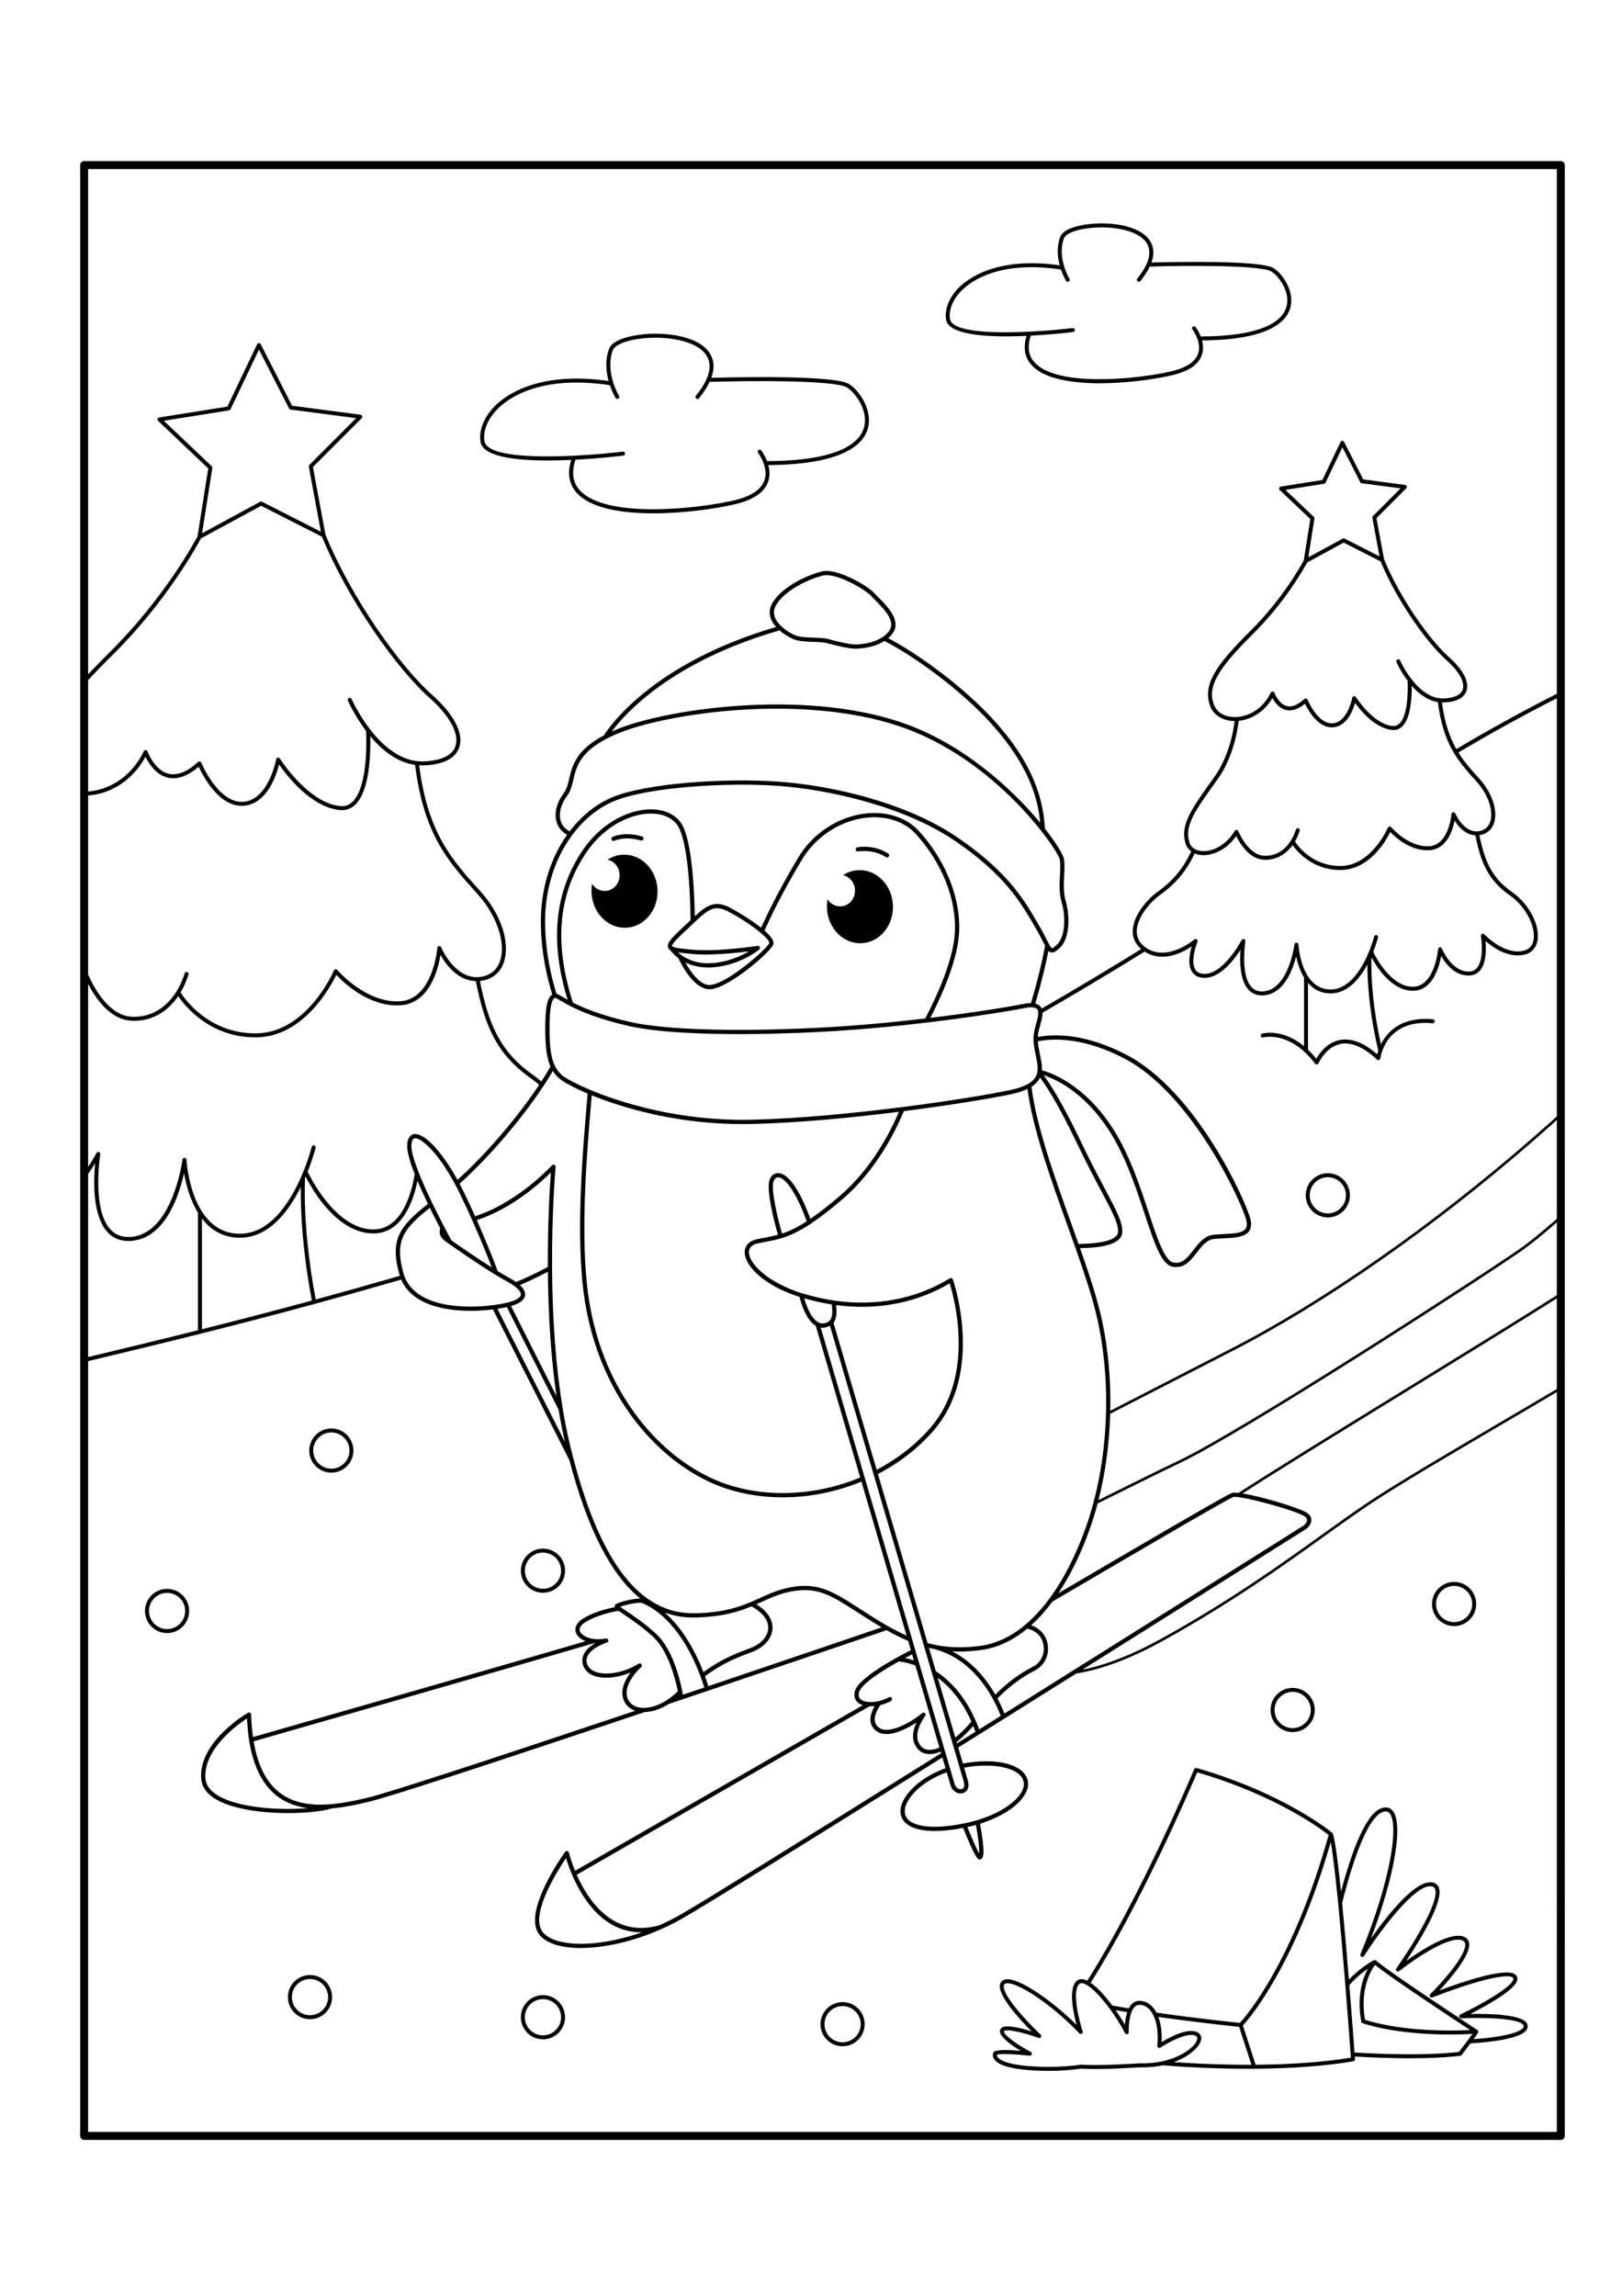 <?xml version="1.0" encoding="utf-8"?>
<!-- Generator: Adobe Illustrator 27.5.0, SVG Export Plug-In . SVG Version: 6.00 Build 0)  -->
<svg xmlns="http://www.w3.org/2000/svg" xmlns:xlink="http://www.w3.org/1999/xlink" viewBox="0 0 612 792" width="595" height="842" preserveAspectRatio="xMidYMid meet" data-scaled="true">
<g>
	<rect style="fill:#FFFFFF;" width="612" height="792"/>
	<g>
		<path d="M588.91,23.75H31.75c-0.83,0-1.5,0.67-1.5,1.5v743.44c0,0.83,0.67,1.5,1.5,1.5h557.16c0.83,0,1.5-0.67,1.5-1.5V25.25
			C590.41,24.42,589.74,23.75,588.91,23.75z M368.232,651.383c1.216,6.799,1.326,9.634,1.231,10.798
			c-0.799-1.4-2.325-4.712-4.473-10.015c0.477-0.103,0.952-0.2,1.434-0.314C367.041,651.704,367.642,651.546,368.232,651.383z
			 M368.638,649.608c-0.825,0.242-1.696,0.475-2.585,0.688c-0.777,0.185-1.55,0.354-2.323,0.509
			c-12.389,2.563-21.117,1.19-22.237-3.492c-1.08-4.514,5.1-11.988,15.717-15.798c0.961,3.266,1.511,5.127,1.542,5.216
			c0.392,1.139,1.69,2.771,3.623,2.771c0.187,0,0.379-0.015,0.577-0.048c0.845-0.138,1.516-0.551,1.941-1.196
			c0.754-1.141,0.537-2.646,0.341-3.442c-0.037-0.15-0.557-1.941-1.463-5.043c11.257-2.101,21.222,0.134,22.422,5.135
			C387.387,639.895,379.676,646.352,368.638,649.608z M215.81,670.04c0.02,0.07,0.04,0.14,0.08,0.2
			c3.69,8.64,11.64,21.62,25.91,21.62h0.41c-18.53,6.55-34.77,5.29-38-0.95c-3.57-6.9,6.17-22.32,9.35-27.04
			C213.98,665.28,214.71,667.48,215.81,670.04z M217.602,670.173l110.49-63.568c0.155,0.006,0.301,0.026,0.46,0.026
			c0.477,0,0.969-0.034,1.468-0.086c-2.09,3.667-2.124,6.687-0.071,8.795c1.216,1.252,2.796,1.748,4.531,1.748
			c3.741,0,8.201-2.307,11.3-4.333c-1.276,2.765-2.216,6.654,0.345,9.792c1.144,1.404,2.727,2.111,4.638,2.111
			c1.253,0,2.654-0.323,4.157-0.933c0.06,0.203,0.12,0.408,0.178,0.607c-56.608,35.419-89.577,55.828-97.987,60.678
			c-2.7,1.55-5.5,2.97-8.31,4.22C231.302,694.199,221.822,679.744,217.602,670.173z M267.262,599.025
			c-0.413-1.3-0.837-2.556-1.276-3.758c6.097-4.305,9.686-6.143,17.631-9.079c4.597-1.698,7.603-5.059,7.845-8.768
			c0.134-2.056-0.535-5.863-6.084-9.281c0.723-0.32,1.435-0.64,2.135-0.958c3.507-1.593,6.82-3.099,11.061-3.885
			c9.88-1.828,14.897,1.397,24.891,7.827c1.443,0.928,2.986,1.921,4.658,2.972c1.628,1.024,3.123,1.934,4.534,2.761
			C325.837,579.179,298.816,588.376,267.262,599.025z M105.64,641.27c3.16,2.11,6.7,3.28,10.48,3.77
			c-10.74,0.89-26.85-0.03-34.56-5.17c-2.49-1.66-3.85-3.66-4.04-5.92c-0.91-10.95,11.74-20.18,15.69-22.77
			c0.13,2.93,0.39,5.69,0.78,8.21C95.61,629.82,99.53,637.18,105.64,641.27z M106.53,639.94
			c-5.599-3.739-9.239-10.508-10.829-20.105c8.998-2.575,103.258-29.551,128.314-37.001c0.141,0.017,0.284,0.028,0.426,0.04
			c-2.98,1.786-5.554,4.551-4.478,8.119c0.568,1.883,1.989,3.301,4.109,4.102c1.334,0.504,2.919,0.746,4.637,0.746
			c2.879,0,6.126-0.692,9.193-1.947c-2.018,2.675-4.055,6.603-2.565,10.394c0.771,1.963,2.302,3.334,4.352,4.022
			c-0.01,0.003-0.02,0.007-0.029,0.01c-59.18,19.86-93.08,30.88-100.75,32.74C127.21,643.9,115.19,645.73,106.53,639.94z
			 M243.058,607.219c-3.064,0.067-5.336-1.236-6.231-3.516c-2.097-5.336,4.784-11.593,5.078-11.856
			c0.012-0.011,0.016-0.025,0.027-0.037c0.02-0.019,0.047-0.033,0.064-0.052c0.035-0.04,0.05-0.089,0.075-0.134
			c0.009-0.018,0.021-0.033,0.029-0.051c0.149-0.317,0.089-0.704-0.19-0.943c-0.288-0.246-0.7-0.253-0.992-0.039
			c-5.329,3.295-12.169,4.563-16.278,3.008c-1.661-0.627-2.718-1.658-3.143-3.067c-1.515-5.019,7.093-7.833,7.46-7.95
			c0,0,0.001,0,0.001,0c0.002-0.001,0.004-0.001,0.005-0.001c0.332-0.097,0.574-0.404,0.574-0.768c0-0.31-0.185-0.563-0.445-0.695
			c-0.01-0.006-0.021-0.01-0.031-0.015c-0.074-0.034-0.149-0.059-0.233-0.068c-0.063-0.009-0.127-0.001-0.193,0.005
			c-0.038,0.005-0.072-0.007-0.111,0.003c-1.52,0.312-3.027,0.373-4.479,0.188c-0.01-0.002-0.02-0.003-0.03-0.004
			c-2.794-0.378-4.961-1.69-5.272-3.196c-0.223-1.078,0.593-2.236,2.298-3.259c4.14-2.483,9.382-3.66,12.34-4.163
			c0.503,0.364,1.145,0.795,1.987,1.358c2.729,1.822,6.851,4.578,11.101,8.491c5.628,5.181,8.328,15.692,9.306,20.488
			c-1.302,1.295-2.688,2.428-4.133,3.355c-0.022,0.011-0.043,0.023-0.064,0.037C248.73,606.157,245.708,607.181,243.058,607.219z
			 M257.658,602.263c-0.626-3.652-3.281-16.698-10.107-22.983c-4.342-3.997-8.526-6.794-11.296-8.645
			c-0.853-0.569-1.726-1.152-2.267-1.563c1.952-0.71,6.928-1.812,8.038-1.449c1.565,0.505,15.408,5.679,23.719,31.913
			c-2.543,0.86-5.107,1.723-7.705,2.597L257.658,602.263z M283.549,568.927c4.274,2.336,6.518,5.305,6.317,8.389
			c-0.201,3.07-2.808,5.895-6.803,7.372c-7.956,2.939-11.631,4.801-17.66,9.034c-4.485-11.609-10.053-18.476-14.595-22.459
			c3.362,1.24,6.893,1.869,10.605,1.869c0.163,0,0.33-0.001,0.493-0.004C272.289,572.977,278.682,570.944,283.549,568.927z
			 M334.977,576.349c-1.831-1.038-3.794-2.218-6.003-3.607c-1.667-1.048-3.206-2.038-4.644-2.963
			c-10.022-6.448-15.54-10.001-26.048-8.054c-4.432,0.821-7.832,2.365-11.43,4.001c-1.153,0.523-2.328,1.058-3.563,1.578
			c-5.008,2.105-11.068,4.074-21.407,4.225c-20.25,0.295-35.131-18.749-45.502-58.223c-0.379-1.444-0.752-2.928-1.121-4.436
			c-1.107-4.524-2.097-9.409-2.944-14.515c-2.536-15.353-3.885-33.174-4.012-52.978c-0.13-21.698,1.308-38.047,1.323-38.209
			c0.031-0.343-0.162-0.667-0.478-0.805s-0.685-0.057-0.915,0.199c-0.127,0.141-12.687,13.974-28.983,19.208
			c-1.401-3.117-2.828-6.187-4.25-9.122c-0.499-1.034-1.032-2.076-1.602-3.153c12.864-11.52,27.093-28.73,35.2-42.53
			c0.001,0.001,0.001,0.002,0.002,0.004c0.63,1,1.38,1.88,2.27,2.69c1.289,1.18,5.067,3.378,10.843,5.837l-0.262,3.109
			c-1.545,18.274-3.88,45.891-1.662,68.274c4.241,42.821,30.388,69.869,54.419,77.68c6.683,2.172,13.848,3.247,21.148,3.247
			c9.937,0,20.119-2.01,29.674-5.944c5.509,18.785,11.583,39.492,17.041,58.094C339.865,578.977,337.532,577.795,334.977,576.349z
			 M75.81,166.085l0.01-0.005l22.7-12.32l22.98,11.68c10.082,24.447,28.451,50.01,40.442,60.655
			c7.837,6.95,11.53,13.843,9.88,18.438c-1.245,3.464-5.409,5.42-12.042,5.657c-16.353,0.573-27.024-23.301-27.13-23.543
			c-0.166-0.379-0.608-0.552-0.988-0.386c-0.379,0.167-0.552,0.608-0.386,0.988c0.207,0.473,2.611,5.861,6.851,11.459
			c0.133,2.563,0.87,20.939-5.102,26.707c-1.322,1.277-2.851,1.812-4.663,1.638c-12.113-1.17-22.672-17.774-22.777-17.942
			c-0.165-0.262-0.476-0.395-0.778-0.337c-0.304,0.059-0.541,0.299-0.596,0.604c-0.027,0.153-2.857,15.29-12.332,16.045
			c-9.507,0.751-15.873-14.6-15.936-14.756c-0.093-0.227-0.291-0.394-0.53-0.448c-0.238-0.055-0.49,0.013-0.67,0.178
			c-4.129,3.772-7.899,5.263-11.206,4.431c-5.328-1.343-7.835-8.344-7.86-8.414c-0.1-0.286-0.363-0.484-0.665-0.501
			c-0.313-0.021-0.586,0.149-0.718,0.422c-5.112,10.56-14.181,14.767-21.045,15.202v-41.977c2.646-2.882,5.747-6.082,9.448-9.746
			C63.034,189.666,74.637,168.296,75.81,166.085z M79.89,138.86L61.8,121.69l24.63-3.92c0.24-0.04,0.45-0.19,0.56-0.42l10.73-22.51
			l11.34,22.22c0.11,0.22,0.32,0.37,0.57,0.4l24.72,3.25l-17.62,17.65c-0.17,0.17-0.25,0.42-0.2,0.66l4.54,24.53l-22.23-11.31
			c-0.22-0.11-0.48-0.11-0.69,0.01l-21.92,11.9l3.88-24.63C80.15,139.27,80.07,139.03,79.89,138.86z M196.159,447.735
			c4.057-1.731,7.796-3.581,10.558-5.026c0.158,17.257,1.251,33.004,3.253,46.913l-17.144-33.999
			c3.142-0.912,4.884-2.144,5.251-3.75C198.377,450.558,197.723,449.17,196.159,447.735z M206.702,440.908
			c-2.953,1.564-7.268,3.729-11.96,5.69c-0.833-0.593-1.788-1.182-2.861-1.753c-1.164-0.624-2.54-1.421-4.08-2.362
			c-1.652-4.407-4.32-11.199-7.894-19.251c13.246-4.311,24.046-14.101,27.949-17.979
			C207.475,410.404,206.618,424.006,206.702,440.908z M178.088,423.079c3.239,7.251,5.755,13.52,7.475,18.016
			c-5.85-3.688-12.38-8.219-15.25-10.233c-0.759-1.409-1.632-3.049-2.577-4.859c-1.653-3.171-3.182-6.204-4.544-9.015
			c-6.669-13.771-8.013-19.448-7.965-21.787c0.02-0.947,0.197-2.57,1.167-2.803c2.158-0.511,8.505,4.625,15.304,17.3
			c0.678,1.262,1.287,2.454,1.863,3.646C175.076,416.475,176.6,419.75,178.088,423.079z M172.613,408.048
			c-6.088-11.06-12.85-18.098-16.593-17.204c-1.056,0.254-2.328,1.21-2.393,4.326c-0.044,2.177,0.915,5.756,2.846,10.668
			c-1.064,6.663-4.698,21.369-16.144,20.904c-13.675-0.548-23.047-19.269-24.253-21.805c2.011-5.034,2.97-8.802,3.011-8.963
			c0.102-0.401-0.142-0.809-0.544-0.91c-0.401-0.103-0.81,0.143-0.91,0.544c-0.01,0.039-1.014,3.986-3.069,9.073
			c-0.287,0.714-0.595,1.438-0.921,2.189c-4.299,9.809-11.803,21.501-23.133,21.501c-6.005,0-10.858-2.87-14.425-8.529
			c-5.12-8.14-5.73-19.297-5.736-19.408c-0.02-0.389-0.333-0.697-0.721-0.712c-0.358-0.034-0.724,0.27-0.772,0.656
			c-0.036,0.286-3.769,28.634-20.013,29.213c-3.05,0.11-5.446-0.872-7.324-2.999c-6.893-7.809-3.722-28.037-3.689-28.241
			c0.059-0.363-0.155-0.716-0.505-0.831s-0.731,0.039-0.901,0.366c-0.015,0.03-1.19,2.276-3.174,5.278v-69.068
			c2.246,4.435,7.807,13.42,16.186,13.904c0.407,0.024,0.811,0.036,1.212,0.036c6.651,0,12.473-3.27,16.595-9.311
			c2.423,3.589,11.808,15.562,29.172,15.562c17.919,0,28.195-18.869,30.483-23.587c2.737,2.931,12.279,12.114,24,11.494
			c11.126-0.587,14.397-13.459,15.293-19.021c1.952,3.479,6.404,9.722,13.354,9.886c3.318,16.692,7.702,27.548,20.866,36.748
			c1.012,0.704,2.026,1.512,3.026,2.376C195.263,384.471,183.472,398.268,172.613,408.048z M180.144,331.575
			c-0.096,0.002-0.19,0.004-0.286,0.004c-8.621-0.001-13.363-11.132-13.41-11.246c-0.133-0.32-0.471-0.506-0.812-0.452
			c-0.343,0.056-0.603,0.338-0.628,0.685c-0.015,0.195-1.598,19.465-14.188,20.128c-12.876,0.668-23.442-11.702-23.548-11.827
			c-0.169-0.2-0.428-0.303-0.687-0.259c-0.258,0.039-0.478,0.21-0.579,0.451c-0.1,0.237-10.199,23.727-29.59,23.727
			c-17.799,0-26.837-13.138-28.291-15.452c1.21-2.022,2.221-4.28,2.992-6.74c0.124-0.395-0.096-0.816-0.492-0.94
			c-0.397-0.125-0.816,0.096-0.94,0.492c-0.784,2.503-1.817,4.794-3.071,6.808c-4.083,6.563-10.163,9.948-17.09,9.547
			c-9.958-0.575-15.938-15.232-15.997-15.38c-0.057-0.141-0.155-0.257-0.276-0.339v-67.741c6.972-0.408,16.129-4.478,21.655-14.615
			c1.126,2.355,3.765,6.717,8.26,7.854c3.604,0.91,7.576-0.462,11.812-4.086c1.632,3.548,7.824,15.459,17.023,14.724
			c8.647-0.689,12.21-11.276,13.299-15.539c2.959,4.243,12.153,16.127,22.919,17.167c0.268,0.026,0.532,0.039,0.792,0.039
			c1.919,0,3.618-0.701,5.056-2.091c5.581-5.39,5.795-19.944,5.639-25.807c4.246,5.077,9.977,9.855,16.922,10.822
			c3.242,26.243,12.532,36.525,23.279,48.406l0.262,0.289c7.162,7.916,10.708,18.17,8.624,24.936
			c-0.998,3.241-3.217,5.363-6.41,6.137C181.532,331.478,180.807,331.575,180.144,331.575z M33.25,405.819
			c1.049-1.485,1.943-2.867,2.647-4.013c-0.612,6.42-1.053,19.489,4.497,25.776c2.061,2.335,4.753,3.517,8.01,3.517
			c0.163,0,0.328-0.003,0.494-0.009c13.264-0.474,18.652-17.051,20.552-25.59c0.693,4.076,2.171,9.948,5.248,14.933v44.34
			c-14.893,3.729-28.618,7.027-41.447,10.105V405.819z M76.197,422.616c3.704,4.813,8.508,7.254,14.313,7.254
			c10.876,0,18.336-9.775,22.994-19.159c-0.173,16.112,2.093,31.924,4.161,42.866c-14.821,4.026-28.582,7.586-41.468,10.821V422.616
			z M119.117,453.182c-2.195-11.64-4.605-28.77-4.041-45.852c0.081-0.188,0.152-0.364,0.231-0.548
			c2.562,5.062,11.635,20.925,24.963,21.458c0.199,0.008,0.396,0.012,0.59,0.012c10.921,0,15.118-12.289,16.665-19.829
			c1.089,2.585,2.408,5.485,3.95,8.687c-10.576,8.365-14.496,13.282-10.796,26.565c0.055,0.197,0.135,0.373,0.197,0.565
			C140.515,447.248,130.105,450.18,119.117,453.182z M152.221,443.244c-3.426-12.3-0.008-16.742,9.97-24.662
			c1.203,2.459,2.52,5.069,3.934,7.789c-0.476,1.124-0.503,3.126,1.991,4.898l1.123,0.793c3.121,2.193,11.074,7.717,17.491,11.643
			c1.664,1.021,3.143,1.88,4.397,2.551c1.165,0.621,2.186,1.258,3.034,1.893c1.721,1.292,2.557,2.487,2.356,3.368
			c-0.167,0.73-1.235,2.11-6.517,3.149c-1.101,0.218-2.31,0.418-3.594,0.591c-0.006,0-0.012,0.002-0.018,0.002
			C174.441,456.864,155.774,456.024,152.221,443.244z M190.31,456.236c0.329-0.065,0.621-0.138,0.929-0.207l19.52,38.711
			c0.706,4.242,1.515,8.32,2.403,12.181l-25.484-50.231C188.602,456.551,189.486,456.399,190.31,456.236z M323.14,206.06h-0.06
			c-1.63,0.11-5.44-0.61-10.44-1.99c-1.5-0.42-3.51-0.49-5.64-0.57c-2.65-0.09-5.38-0.19-7.13-0.95c-1.28-0.56-3.36-1.73-5.05-3.32
			c-1.15-1.08-2.12-2.34-2.55-3.73c-0.48-1.53-0.25-3,0.68-4.49c3.59-5.78,12.8-9.8,17.76-10.97c0.35-0.08,0.75-0.12,1.18-0.12
			c4.95,0,14.47,5.23,17.04,8.08c0.44,0.49,0.98,1.04,1.58,1.64c4.12,4.17,7.59,8.21,4.72,11.7
			C331.34,206.06,323.22,206.05,323.14,206.06z M294.149,200.767c1.738,1.536,3.714,2.654,5.091,3.253c2.02,0.88,4.91,0.98,7.7,1.08
			c2.03,0.07,3.96,0.14,5.27,0.51c2.87,0.79,7.89,2.06,10.52,2.06c0.15,0,0.3,0,0.43-0.01c0.54-0.03,6.152-0.08,10.541-2.895
			c10.973,5.564,28.673,18.267,40.344,31.212c14.153,15.7,17.554,28.055,18.441,37.37c-0.002-0.003-0.004-0.005-0.006-0.008
			c-10.4-12.56-29.15-30.01-52.58-37.92c-37.52-12.66-89.39-4.92-107.89,2.97c-0.41,0.17-0.81,0.35-1.2,0.53
			c-0.001,0-0.002,0.001-0.002,0.001C235.865,232.116,253.424,212.445,294.149,200.767z M228.83,241.65
			c0.008-0.008,0.017-0.011,0.025-0.017c0.004-0.002,0.008-0.004,0.012-0.007c1.168-0.609,2.445-1.198,3.773-1.766
			c18.29-7.81,69.61-15.45,106.74-2.92c25.035,8.448,43.793,27.163,53.374,39.313c0.053,0.117,0.138,0.211,0.238,0.29
			c4.309,5.509,6.698,9.618,6.888,10.728c0.27,1.6,0.16,3.64,0.05,5.79c-0.16,3.22-0.35,6.86,0.64,10.23
			c1.62,5.5,1.37,13.23-1.86,16.14c-0.95,0.86-1.56,1.26-1.79,1.23c-0.14-0.03-0.429-0.29-1.028-1.376
			c-0.001-0.003-0.001-0.006-0.002-0.009v-0.005c-0.01-0.03-0.02-0.05-0.03-0.07c-0.01-0.02-0.02-0.04-0.04-0.06
			c-0.24-0.45-0.51-0.99-0.83-1.6c-0.69-1.37-1.64-3.24-2.97-5.52l-0.66-1.11c-4.95-8.5-11.11-19.06-29.93-31.94
			c-19.62-13.41-47.81-19.72-67.64-21.14c-20.17-1.45-50.24,0.58-62.86,5.93c-6.02,2.54-11.53,6.97-15.98,12.82
			c-1.77-0.91-2.96-2.34-3.45-4.16c-0.74-2.76,0.19-6.22,2.49-9.27c1.33-1.76,1.81-3.84,2.33-6.03
			C217.44,252.35,218.7,246.94,228.83,241.65z M215.79,278.12c0.02-0.02,0.04-0.04,0.05-0.07c4.35-5.88,9.78-10.31,15.72-12.82
			c12.41-5.25,42.13-7.24,62.11-5.8c18.73,1.34,47.48,7.61,66.85,20.86c18.53,12.67,24.59,23.07,29.46,31.42l0.65,1.12
			c1.31,2.23,2.21,4.01,2.94,5.43c0.279,0.548,0.519,1.037,0.748,1.446c-1.08,6.037-3.005,13.875-5.314,21.654
			c-0.849,0-1.816,0.11-2.914,0.34c-5.05,1.02-18.42,3.22-35.08,5.24c-0.001,0-0.003,0-0.004,0
			c2.225-4.23,8.874-17.562,10.534-28.822c1.987-13.481-3.671-29.42-14.768-41.596c-4.607-5.054-11.799-7.505-19.741-6.725
			c-10.34,1.016-20.184,7.314-25.69,16.435c-7.417,12.284-12.142,22.201-14.166,26.692c-0.002-0.001-0.003-0.003-0.005-0.004
			c-4.22-3.37-10.04-6.68-11.78-7.58c-5.55-2.83-8.58-1.03-13.249,3.269c-0.137-8.631-0.845-25.642-4.208-33.418
			c-1.697-3.932-5.628-6.432-10.784-6.859c-8.208-0.678-20.029,4.087-27.893,16.274c-10.095,15.632-11.746,33.816-5.08,55.518
			c-0.008-0.005-0.018-0.01-0.026-0.014c-0.72-0.4-1.33-0.76-1.85-1.07c-0.96-0.56-1.69-0.99-2.31-1.19
			c-0.93-2.81-6-19.36-3.74-35.61C207.5,293.23,210.8,284.89,215.79,278.12z M216.172,341.186
			c-7.076-21.908-5.63-40.136,4.428-55.712c7.503-11.63,18.676-16.19,26.416-15.547c4.615,0.383,7.971,2.478,9.448,5.899
			c3.452,7.981,4.017,26.352,4.096,34.264c-0.22,0.21-0.45,0.42-0.68,0.64c-0.78,0.74-1.61,1.53-2.52,2.37
			c-4.34,4.03-5.55,5.59-5.38,6.94c0.07,0.55,0.38,1,0.92,1.34c0.32,0.45,1.31,1.72,3.06,3.03c1.8,3.76,6.26,11.73,11.77,11.73
			c0.28,0,0.57-0.02,0.85-0.06c7.22-1.09,22.13-13.99,23.17-16.79c0.5-1.36-1-3.3-3.29-5.3c-0.002-0.002-0.005-0.004-0.007-0.006
			c1.896-4.241,6.648-14.321,14.258-26.925c5.25-8.698,14.629-14.702,24.477-15.67c7.43-0.727,14.139,1.533,18.402,6.211
			c10.781,11.83,16.287,27.267,14.367,40.285c-1.79,12.138-9.554,26.829-10.881,29.275c-12.229,1.46-26.077,2.78-39.646,3.46
			c-0.01,0-0.01,0-0.01,0c-0.49,0.03-49.5,2.93-72-2.22C226.74,345.952,220.223,343.235,216.172,341.186z M261.96,310.96
			c5.32-5.02,7.62-6.79,12.7-4.19c4.644,2.382,9.236,5.498,12.227,7.984c0.011,0.012,0.026,0.02,0.037,0.031l0.025,0.025
			c0.02,0.01,0.03,0.03,0.05,0.04c2.17,1.82,3.46,3.3,3.25,3.88c-0.73,1.96-15.02,14.73-21.9,15.77c-3.99,0.6-7.71-4.8-9.76-8.48
			c2.35,1.16,5.55,2.08,9.66,1.89c10.5-0.5,17.89-6.48,18.2-6.73c0.28-0.23,0.37-0.62,0.22-0.95c-0.15-0.33-0.49-0.52-0.85-0.46
			c-0.15,0.02-15.19,2.36-24.66,1.44l-0.43-0.04c-1.73-0.17-3.21-0.31-4.38-0.47c-1.17-0.17-2.03-0.36-2.51-0.62
			c-0.08-0.04-0.26-0.15-0.27-0.24c-0.12-0.93,3.39-4.18,4.88-5.57c0.91-0.84,1.75-1.64,2.53-2.38c0.28-0.27,0.56-0.53,0.83-0.79
			c0.026-0.026,0.051-0.049,0.077-0.072c0.023-0.02,0.046-0.039,0.067-0.062C261.956,310.964,261.958,310.962,261.96,310.96z
			 M257.07,323.24c-0.47-0.34-0.88-0.68-1.23-1c1.23,0.19,2.79,0.34,4.73,0.53l0.44,0.04c6.95,0.67,16.52-0.33,21.6-0.98
			c-3.01,1.77-8.19,4.19-14.44,4.48C262.83,326.57,259.19,324.78,257.07,323.24z M209.33,339.33h0.01c0.01,0.01,0.02,0.01,0.03,0.01
			s0.01,0,0.02,0c0.33,0.04,1.23,0.57,2.1,1.08c0.91,0.54,2.08,1.23,3.63,2.02c0.04,0.02,0.08,0.04,0.12,0.06
			c4.12,2.11,10.79,4.93,21.82,7.46c22.67,5.19,71.72,2.3,72.45,2.25c33.15-1.66,67.97-7.14,76.9-8.94
			c1.285-0.259,2.351-0.359,3.179-0.29c0.003,0,0.006,0.001,0.009,0.001c0.001,0,0.003-0.001,0.004-0.001
			c0.789,0.07,1.358,0.28,1.688,0.63c0.95,1.02,0.24,3.52-0.38,5.72c-0.1,0.35-0.19,0.7-0.28,1.04c-0.49,1.84-0.7,3.25-0.67,4.71
			c0.02,1.87,0.41,3.81,1.01,6.8l0.27,1.34c0.3,1.51,0.38,2.81,0.19,3.94c0,0.04-0.01,0.08-0.01,0.12
			c-0.337,1.947-1.448,3.391-3.485,4.555c-0.003,0.002-0.006,0.004-0.009,0.005c-1.164,0.664-2.626,1.237-4.425,1.76
			c-3.83,1.11-21.38,4.23-42.97,6.99c-0.002,0-0.003,0-0.005,0c-0.067-0.004-0.129,0.007-0.194,0.019
			c-0.034,0.005-0.068,0.007-0.101,0.01c-17.88,2.27-38.5,4.31-56.37,4.74c-38.49,0.94-68.4-13.68-71.91-16.88
			c-3.3-3.01-4.5-7.27-4.6-16.28C207.25,342.29,208.26,340.14,209.33,339.33z M392.17,350.78c0.09-0.33,0.19-0.67,0.28-1.01
			c0.46-1.65,0.94-3.33,0.9-4.78c0-0.001,0-0.002,0-0.003c12.171-6.997,24.791-14.544,38.544-23.052
			c6.74,4.31,14.252,0.414,17.75-1.951c-0.757,2.621-1.56,6.841,0.069,9.483c0.871,1.413,2.294,2.205,4.229,2.353
			c6.012,0.477,11.413-6.38,14.094-10.523c-0.299,4.257-0.231,11.316,2.938,14.906c1.326,1.502,3.057,2.263,5.147,2.263
			c0.104,0,0.21-0.002,0.316-0.006c7.72-0.276,11.193-9.135,12.614-14.684c0.501,2.374,1.399,5.33,2.979,7.918v25.919
			c-8.24-6.796-15.464-4.834-15.829-4.728c-0.398,0.115-0.627,0.531-0.512,0.929c0.115,0.398,0.532,0.625,0.929,0.512
			c0.098-0.029,10.005-2.716,19.596,9.872c0.143,0.188,0.364,0.295,0.597,0.295c0.03,0,0.061-0.002,0.092-0.006
			c0.265-0.033,0.492-0.204,0.597-0.449c0.026-0.061,2.667-6.087,8.186-7.254c4.095-0.865,8.769,1.113,13.894,5.88
			c0.207,0.192,0.503,0.252,0.769,0.155c0.265-0.097,0.453-0.334,0.487-0.615c0.018-0.152,0.153-1.157,0.62-2.554
			c0.047-0.079,0.076-0.164,0.091-0.257c1.494-4.245,5.981-11.643,19.001-10.424c0.412,0.041,0.778-0.264,0.817-0.676
			c0.039-0.413-0.264-0.778-0.676-0.817c-12.006-1.128-17.333,4.802-19.646,9.432c-1.468-6.522-3.928-19.635-3.571-32.833
			c2.008,3.734,7.452,12.316,15.231,12.627c0.128,0.005,0.255,0.008,0.381,0.008c7.372,0,9.888-8.729,10.687-13.128
			c1.668,2.931,5.239,7.648,10.777,7.368c1.646-0.083,2.991-0.764,3.998-2.021c2.287-2.858,2.219-8.083,1.963-11.008
			c2.729,2.396,8.675,6.682,14.836,5.121c2.575-0.652,4.267-2.515,4.763-5.245c1.055-5.802-3.187-13.871-9.654-18.37
			c-7.654-5.348-10.293-11.709-12.263-21.421c0.238-0.035,0.481-0.077,0.746-0.139c2.408-0.583,4.077-2.175,4.825-4.603
			c1.426-4.628-0.813-11.271-5.572-16.53l-0.162-0.179c-2.834-3.134-5.5-6.083-7.767-9.728c12.392-7.345,24.875-14.22,37.15-20.47
			v157.745c-0.943,0.858-1.886,1.716-2.841,2.571l-6.308,5.558c-37.593,32.768-79.144,61.786-113.999,79.612
			c-12.803,6.553-28.802,14.787-45.345,23.307c0.273-13.05-1.045-26.122-4.046-38.042c-1.816-7.23-4.586-15.432-7.355-23.3
			c4.935-0.127,15.927-0.487,15.954-6.298c0.017-3.662-2.259-7.947-6.391-15.727c-2.499-4.705-5.609-10.561-9.341-18.357
			c-7.389-15.435-12.025-22.299-13.976-24.865c4.201,1.336,15.414,6.16,25.087,21.464c5.941,9.405,9.877,21.292,13.039,30.843
			c3.677,11.105,6.333,19.13,10.542,19.938c0.489,0.095,0.954,0.139,1.397,0.139c3.514,0,5.667-2.785,7.756-5.489
			c1.925-2.49,3.742-4.843,6.533-5.121c1.203-0.119,2.46-0.181,3.676-0.24c3.985-0.193,7.749-0.377,9.416-2.587
			c0.858-1.138,1.055-2.636,0.601-4.58c-1.483-6.374-20.161-48.244-46.872-62.112c-14.862-7.714-26.201-7.98-33.358-6.688
			c0-0.003,0-0.005,0-0.008C391.64,353.1,391.83,352.06,392.17,350.78z M493.214,175.148l13.776-7.488l13.94,7.09l0.001,0
			c6.237,15.066,17.547,30.798,24.94,37.361c4.736,4.201,6.981,8.33,6.006,11.045c-0.713,1.985-3.255,3.155-7.157,3.294
			c-9.887,0.357-16.374-14.184-16.438-14.331c-0.166-0.379-0.607-0.55-0.988-0.385c-0.379,0.166-0.552,0.608-0.386,0.987
			c0.128,0.292,1.6,3.586,4.2,7.037c0.091,1.811,0.482,12.71-3.051,16.141c-0.752,0.73-1.62,1.036-2.653,0.937
			c-7.315-0.707-13.75-10.814-13.814-10.917c-0.165-0.262-0.472-0.396-0.778-0.337c-0.304,0.059-0.541,0.299-0.595,0.604
			c-0.017,0.092-1.715,9.198-7.332,9.647c-5.611,0.45-9.489-8.817-9.527-8.911c-0.093-0.227-0.291-0.395-0.53-0.448
			c-0.24-0.053-0.489,0.013-0.67,0.178c-2.468,2.255-4.704,3.152-6.639,2.664c-3.13-0.786-4.63-4.956-4.645-4.999
			c-0.101-0.286-0.363-0.483-0.666-0.5c-0.301-0.014-0.585,0.149-0.717,0.422c-3.428,7.079-9.668,9.402-13.979,9.222
			c-3.599-0.143-6.375-1.838-7.427-4.537c-2.612-6.702,0.965-13.227,14.723-26.855C485.119,189.873,492.254,176.942,493.214,175.148
			z M495.71,157.95l-10.72-10.18l14.6-2.32c0.24-0.04,0.45-0.19,0.56-0.42l6.36-13.34l6.72,13.17c0.11,0.22,0.32,0.37,0.57,0.4
			l14.65,1.93l-10.44,10.46c-0.18,0.17-0.25,0.42-0.21,0.66l2.7,14.53l-13.18-6.7c-0.22-0.11-0.48-0.11-0.7,0.01l-12.98,7.06
			l2.3-14.6C495.98,158.36,495.89,158.12,495.71,157.95z M467.379,234.887c4.232-0.447,9.401-2.87,12.732-8.622
			c0.822,1.545,2.443,3.851,5.032,4.505c2.236,0.563,4.67-0.222,7.248-2.337c1.228,2.561,5.025,9.338,10.611,8.896
			c5.136-0.411,7.441-6.239,8.284-9.196c2.151,2.97,7.613,9.583,13.972,10.197c0.177,0.017,0.351,0.025,0.521,0.025
			c1.262,0,2.377-0.463,3.321-1.379c3.279-3.184,3.613-11.308,3.566-15.305c2.549,2.887,5.878,5.506,9.864,6.137
			c2.033,16.091,7.761,22.433,14.384,29.755l0.162,0.179c4.347,4.804,6.506,11.006,5.25,15.082c-0.583,1.894-1.878,3.134-3.74,3.585
			c-0.5,0.118-0.926,0.175-1.322,0.175c-0.056,0.001-0.112,0.002-0.168,0.002c-5.115,0-7.966-6.682-7.994-6.75
			c-0.134-0.32-0.468-0.503-0.813-0.452c-0.342,0.056-0.602,0.339-0.628,0.685c-0.009,0.117-0.955,11.736-8.468,12.132
			c-7.772,0.399-14.207-7.107-14.271-7.183c-0.167-0.199-0.427-0.299-0.687-0.258c-0.258,0.039-0.478,0.21-0.579,0.451
			c-0.061,0.145-6.206,14.439-17.962,14.439c-10.517,0-15.993-7.545-17.089-9.238c0.716-1.227,1.318-2.584,1.78-4.055
			c0.124-0.396-0.096-0.816-0.491-0.94c-0.398-0.125-0.816,0.096-0.94,0.491c-0.475,1.515-1.101,2.902-1.858,4.124
			c-2.458,3.951-6.118,5.987-10.269,5.745c-5.947-0.344-9.57-9.203-9.605-9.292c-0.107-0.267-0.357-0.449-0.644-0.469
			c-0.284-0.013-0.56,0.125-0.703,0.375c-2.099,3.652-5.408,6.309-9.079,7.29c-2.288,0.611-4.474,0.454-6-0.434
			c-1.03-0.588-1.75-1.519-2.084-2.695c-1.797-6.225,2.068-11.603,10.537-23.385C464.858,249.365,466.744,240.091,467.379,234.887z
			 M450.765,284.905c1.792,0.776,4.038,0.859,6.419,0.223c3.635-0.971,6.938-3.413,9.238-6.788c1.336,2.693,4.88,8.62,10.318,8.934
			c0.259,0.016,0.517,0.023,0.772,0.023c4.064,0,7.624-1.951,10.202-5.533c1.828,2.575,7.642,9.387,17.982,9.387
			c10.926,0,17.144-10.83,18.861-14.314c2.03,2.092,7.769,7.241,14.716,6.863c6.58-0.347,8.822-7.407,9.553-11.19
			c1.363,2.2,4.02,5.355,7.845,5.561c2.051,10.225,4.793,16.908,12.923,22.588c6.636,4.616,9.857,12.352,9.036,16.871
			c-0.396,2.18-1.626,3.545-3.655,4.06c-7.356,1.865-14.841-6.085-14.916-6.166c-0.226-0.242-0.585-0.309-0.882-0.162
			c-0.297,0.147-0.463,0.472-0.407,0.799c0.015,0.084,1.409,8.425-1.398,11.932c-0.737,0.92-1.686,1.398-2.902,1.46
			c-6.77,0.326-10.373-8.568-10.409-8.659c-0.128-0.324-0.462-0.517-0.808-0.465c-0.344,0.051-0.608,0.333-0.637,0.68
			c-0.012,0.146-1.277,14.506-9.856,14.196c-8.096-0.324-13.733-11.283-14.639-13.157c1.21-3.051,1.794-5.337,1.819-5.435
			c0.101-0.402-0.143-0.809-0.544-0.91c-0.401-0.101-0.809,0.142-0.911,0.544c-0.006,0.024-0.621,2.441-1.875,5.549
			c-2.172,5.384-6.951,14.415-14.549,14.415c-3.597,0-6.506-1.722-8.647-5.117c-3.112-4.948-3.487-11.75-3.49-11.818
			c-0.02-0.389-0.333-0.698-0.721-0.712c-0.379-0.006-0.724,0.27-0.772,0.656c-0.022,0.174-2.297,17.394-12.049,17.742
			c-1.78,0.071-3.188-0.508-4.284-1.75c-4.155-4.707-2.224-17.037-2.204-17.161c0.059-0.364-0.155-0.716-0.505-0.832
			c-0.352-0.118-0.732,0.039-0.901,0.367c-0.069,0.133-6.997,13.289-14.431,12.739c-1.451-0.112-2.454-0.649-3.067-1.644
			c-2.049-3.321,0.806-10.395,0.835-10.466c0.132-0.321,0.025-0.69-0.256-0.893s-0.666-0.185-0.929,0.042
			c-0.1,0.086-10.07,8.564-18.123,3.202c-2.35-1.565-3.564-3.615-3.611-6.091c-0.093-4.903,4.463-10.793,9.012-14.079
			C443.753,296.181,447.624,291.504,450.765,284.905z M493.529,333.738c2.264,2.623,5.119,3.972,8.532,3.972
			c6.523,0,11.067-5.691,13.873-10.929c0.013,13.783,2.796,26.994,4.07,32.308c0.018,0.074,0.032,0.135,0.044,0.185
			c-0.182,0.53-0.323,1.01-0.426,1.413c-5.132-4.477-9.919-6.283-14.249-5.369c-4.79,1.013-7.592,5.059-8.701,7.038
			c-1.051-1.299-2.102-2.422-3.144-3.407V333.738z M587.41,451.563c-14.889,9.418-36.18,22.511-56.78,35.179
			c-24.387,14.996-49.586,30.491-63.323,39.387c-1.153-0.121-2.04-0.123-2.528,0.038c-2.033,0.676-35.979,20.496-65.438,37.795
			c4.557-6.809,8.543-14.967,11.87-24.314c1.095-3.077,2.074-6.26,2.939-9.524c14.863-7.417,24.661-12.238,30.784-15.141
			c23.74-11.255,112.342-68.487,129.221-80.202c3.214-2.238,7.572-5.76,13.254-10.706V451.563z M359.235,585.883
			c0.956,0.054,1.919,0.089,2.897,0.089c2.624,0,5.332-0.195,8.153-0.585c6.019-0.831,11.838-3.554,17.308-8.072
			c3.396,0.768,5.698,3.139,6.168,6.428c0.47,3.286-1.119,6.466-3.954,7.912c-5.115,2.608-9.671,5.983-14.268,10.543
			C372.414,596.762,367.178,589.907,359.235,585.883z M386.892,575.83c-5.33,4.484-10.991,7.167-16.826,7.973
			c-6.292,0.869-11.997,0.744-17.438-0.38c-0.027-0.008-0.055-0.015-0.083-0.02l0-0.002c-0.456-0.087-0.906-0.191-1.348-0.295
			c-0.406-0.099-0.806-0.207-1.208-0.315c-5.904-20.107-12.688-43.193-18.745-63.804c8.068-4.185,15.094-9.634,20.873-16.221
			c19.578-22.301,7.54-56.805,7.416-57.15c-0.081-0.227-0.259-0.404-0.486-0.484c-0.227-0.081-0.477-0.054-0.683,0.07
			c-12.819,7.801-27.929,10.688-43.695,8.36c-4.012-0.594-8.086-1.522-12.108-2.762c-0.015-0.005-0.029-0.011-0.044-0.015l0-0.001
			c-12.57-3.876-20.13-11.135-19.925-15.639c0.092-2.035,1.875-2.835,3.354-3.147c1.009-0.214,1.966-0.396,2.894-0.573
			c2.009-0.384,3.906-0.745,5.921-1.348c0,0,0.001,0,0.001,0c0,0,0,0,0.001,0c3.571-1.063,6.964-2.726,10.996-5.389
			c0.01-0.006,0.02-0.012,0.03-0.018c0.002-0.001,0.005-0.003,0.007-0.004c0.006-0.004,0.013-0.007,0.019-0.012
			c3.436-2.273,7.352-5.293,11.973-9.229c12.587-10.719,19.913-25.29,23.251-33.306c21.556-2.76,39.071-5.859,42.901-6.979
			c1.42-0.41,2.66-0.87,3.73-1.38c0.004-0.002,0.007-0.004,0.011-0.005c1.937,14.825,8.55,33.286,14.962,51.163
			c1.014,2.828,2.02,5.63,2.994,8.387c0.007,0.021,0.016,0.04,0.025,0.059c0.003,0.006,0.005,0.012,0.008,0.018
			c0.002,0.004,0.003,0.008,0.005,0.012c2.866,8.117,5.772,16.649,7.645,24.106c6.497,25.811,5.111,57.082-3.617,81.61
			c-3.781,10.627-8.416,19.688-13.774,26.929C393.062,569.907,390.021,573.201,386.892,575.83z M223.045,378.741l0.219-2.603
			c0.002,0.001,0.003,0.001,0.005,0.002c12.39,5.06,32.78,10.86,56.94,10.86c1.22,0,2.45-0.01,3.69-0.04
			c17.51-0.43,37.64-2.38,55.3-4.6c0.001,0,0.001,0,0.002,0c-3.435,8.031-10.553,21.715-22.451,31.846
			c-4.203,3.581-7.803,6.382-10.985,8.55c-4.045-10.994-8.32-17.123-12.083-17.266c-1.377-0.064-2.543,0.762-3.199,2.235
			c-1.707,3.837,1.988,17.33,3.055,21.03c-1.665,0.454-3.292,0.773-4.998,1.098c-0.938,0.18-1.906,0.364-2.926,0.58
			c-2.83,0.599-4.514,2.29-4.621,4.641c-0.231,5.086,6.928,12.765,20.639,17.103c1.488,5.64,3.607,9.385,6.156,10.886
			c1.125,3.838,8.227,28.06,16.791,57.261c-16.267,6.74-34.404,7.743-49.877,2.714c-23.536-7.649-49.152-34.214-53.322-76.316
			C219.178,424.485,221.505,396.957,223.045,378.741z M295.072,428.299c-1.501-5.213-4.438-16.974-3.126-19.923
			c0.393-0.882,0.961-1.323,1.677-1.287c2.341,0.089,6.383,4.517,10.772,16.575C301.002,425.864,298.07,427.322,295.072,428.299z
			 M308.831,461.819c-2.106-1.072-3.998-4.284-5.389-9.101c3.46,1.004,6.945,1.788,10.393,2.325
			c0.449,3.402,0.109,5.542-1.032,6.331C311.444,462.318,310.106,462.468,308.831,461.819z M315.474,455.277
			c15.414,2.065,30.187-0.75,42.858-8.192c1.742,5.589,9.774,35.044-7.416,54.626c-5.582,6.36-12.358,11.633-20.132,15.708
			c-8.276-28.16-15.102-51.375-16.305-55.469C315.525,460.646,315.846,458.475,315.474,455.277z M392.81,362.91l-0.27-1.35
			c-0.509-2.547-0.859-4.266-0.96-5.804c6.883-1.304,17.95-1.134,32.62,6.48c25.784,13.387,44.649,55.033,46.051,61.055
			c0.339,1.454,0.234,2.518-0.32,3.254c-1.216,1.611-4.616,1.776-8.216,1.952c-1.236,0.06-2.514,0.122-3.757,0.246
			c-3.477,0.347-5.593,3.086-7.64,5.734c-2.245,2.905-4.18,5.422-7.585,4.758c-3.287-0.631-6.085-9.082-9.325-18.868
			c-3.189-9.635-7.159-21.624-13.205-31.195c-10.92-17.278-23.914-21.628-27.103-22.466V366.7
			C393.19,365.57,393.09,364.31,392.81,362.91z M392.4,369.43c0-0.001,0.001-0.002,0.001-0.003c1.806,2.37,6.466,9.174,13.894,24.69
			c3.747,7.827,6.866,13.699,9.372,18.417c4.01,7.551,6.22,11.71,6.205,14.969c-0.021,4.34-10.998,4.62-14.604,4.712
			c-0.114,0.003-0.213,0.006-0.316,0.009c-0.915-2.583-1.854-5.202-2.802-7.846c-6.474-18.049-13.158-36.699-14.965-51.451
			C390.711,371.948,391.771,370.809,392.4,369.43z M587.41,422.747c-5.975,5.222-10.519,8.91-13.825,11.212
			c-16.865,11.705-105.379,68.885-129.079,80.119c-6.024,2.858-15.601,7.567-30.041,14.772c2.628-10.326,4.108-21.416,4.422-32.558
			c16.716-8.61,32.903-16.939,45.832-23.557c34.924-17.862,76.549-46.93,114.203-79.75l6.313-5.563
			c0.733-0.657,1.451-1.313,2.177-1.97V422.747z M344.82,589.326c-1.315-0.433-2.46-0.715-3.384-0.902
			c0.998-0.535,1.914-1.01,2.705-1.411C344.37,587.79,344.596,588.56,344.82,589.326z M339.13,589.687
			c0.689,0.064,3.075,0.36,6.246,1.529c3.58,12.198,6.743,22.976,9.094,30.977c-2.365,0.995-5.311,1.546-7.105-0.658
			c-3.452-4.23,1.191-10.55,1.732-11.257c0.269-0.351,0.202-0.854-0.149-1.122c-0.306-0.234-0.723-0.199-1.004,0.047l-0.01-0.011
			c-3.004,2.639-12.982,9.001-16.838,5.032c-2.118-2.174-0.654-5.526,1.034-8.046c1.388-0.337,2.776-0.858,4.052-1.566
			c0.386-0.214,0.526-0.701,0.311-1.088c-0.214-0.386-0.704-0.525-1.087-0.311c-3.626,2.012-8.556,2.426-10.554,0.882
			c-0.814-0.63-1.057-1.533-0.741-2.761C324.902,598.262,332.813,593.22,339.13,589.687z M363.68,635.199
			c0.224,0.908,0.178,1.723-0.123,2.179c-0.178,0.27-0.461,0.433-0.864,0.499c-1.462,0.229-2.287-1.255-2.426-1.658
			c-0.454-1.411-45.73-155.825-50.61-172.467c0.252,0.04,0.506,0.068,0.76,0.068c0.904,0,1.817-0.27,2.715-0.778
			C317.364,477.435,363.247,633.502,363.68,635.199z M353.829,595.865c5.327,3.984,9.594,9.538,12.706,16.555
			c-1.976,2.299-4.055,4.354-6.087,6.007C358.62,612.189,356.359,604.486,353.829,595.865z M360.932,620.08
			c2.096-1.643,4.25-3.7,6.304-6.027c0.284,0.694,0.561,1.412,0.83,2.159c-2.333,1.46-4.664,2.92-6.986,4.376
			C361.032,620.418,360.983,620.252,360.932,620.08z M369.451,615.344c-0.4-1.088-0.812-2.142-1.238-3.112
			c-0.007-0.015-0.014-0.029-0.021-0.044c0,0,0-0.001-0.001-0.001c-3.554-8.202-8.634-14.52-15.091-18.801
			c-0.837-2.85-1.7-5.791-2.585-8.804c0.104,0.026,0.205,0.055,0.31,0.081c0.01,0.002,0.02,0.004,0.03,0.007c0,0,0,0,0,0
			c17.911,3.486,25.45,22.06,26.726,25.578L369.451,615.344z M378.967,609.38c-0.43-1.145-1.279-3.216-2.622-5.73
			c4.586-4.604,9.107-7.978,14.188-10.568c3.444-1.758,5.378-5.602,4.811-9.564c-0.507-3.544-2.859-6.294-6.274-7.462
			c2.781-2.493,5.481-5.491,8.043-8.93c41.793-24.552,66.639-38.927,68.169-39.44c2.327-0.763,23.75,5.032,26.969,7.298
			c0.612,0.433,0.927,0.892,0.937,1.364c0.019,0.876-0.926,1.8-1.23,2.04C491.398,538.739,435.678,573.837,378.967,609.38z
			 M492.869,539.7c0.2-0.152,1.953-1.543,1.919-3.378c-0.019-1.013-0.562-1.902-1.615-2.646c-2.379-1.676-16.854-6.158-24.342-7.343
			c13.925-8.978,38.513-24.098,62.323-38.739c20.358-12.519,41.383-25.448,56.256-34.848v34.177
			c-6.088,3.63-13.238,7.826-20.795,12.26c-18.596,10.913-39.674,23.281-50.504,30.541c-5.518,3.702-11.322,7.865-17.467,12.271
			c-15.328,10.993-34.404,24.674-59.928,38.837c-11.141,6.195-21.35,10.22-30.359,12.001
			C453.864,564.272,492.356,540.027,492.869,539.7z M587.41,26.75v197.924c-12.523,6.356-25.268,13.368-37.916,20.865
			c-2.488-4.373-4.415-9.798-5.434-17.594c0.099,0.003,0.196,0.013,0.295,0.013c0.138,0,0.277-0.002,0.417-0.007
			c5.84-0.208,7.854-2.446,8.515-4.286c1.208-3.363-1.132-7.983-6.422-12.674c-7.297-6.478-18.496-22.081-24.633-37.006
			l-2.883-15.553l11.24-11.26c0.2-0.2,0.27-0.5,0.17-0.77c-0.09-0.27-0.32-0.46-0.61-0.5l-15.77-2.08l-7.23-14.16
			c-0.13-0.26-0.4-0.41-0.67-0.41c-0.29,0-0.55,0.17-0.67,0.43l-6.85,14.35l-15.7,2.5c-0.28,0.05-0.52,0.25-0.6,0.52
			c-0.09,0.27-0.01,0.57,0.2,0.77l11.54,10.94l-2.46,15.58l-0.002,0.013c-0.665,1.256-7.734,14.316-20.188,26.652
			c-12.518,12.399-18.285,20.206-15.065,28.465c1.256,3.222,4.615,5.326,8.765,5.491c0.133,0.005,0.272,0.001,0.408,0.002
			c-0.647,5.099-2.504,13.924-7.827,21.328c-8.496,11.819-12.76,17.751-10.761,24.673c0.376,1.322,1.144,2.395,2.201,3.175
			c-3.038,6.423-6.778,10.958-12.432,15.042c-4.715,3.405-9.741,9.652-9.634,15.323c0.049,2.57,1.121,4.741,3.178,6.477
			c-13.372,8.266-25.677,15.624-37.543,22.453c0-0.001,0-0.002-0.001-0.003c-0.14-0.33-0.33-0.63-0.58-0.91
			c-0.449-0.489-1.058-0.818-1.836-0.999c2.082-7.049,3.846-14.124,4.958-19.879c0.299,0.309,0.648,0.518,1.067,0.588
			c0.94,0.16,1.82-0.44,3.13-1.61c4.13-3.71,3.84-12.64,2.32-17.78c-0.9-3.11-0.73-6.61-0.57-9.69c0.12-2.25,0.23-4.37-0.08-6.15
			c-0.27-1.57-2.79-5.88-7.19-11.46c0-0.001-0.001-0.001-0.001-0.002c-0.581-9.808-3.349-23.242-19.025-40.632
			c-11.553-12.814-28.949-25.39-40.096-31.197c0.004-0.003,0.008-0.006,0.012-0.01c0.47-0.41,0.91-0.86,1.32-1.35
			c4.02-4.88-1.3-10.27-4.82-13.84c-0.58-0.58-1.11-1.11-1.53-1.58c-3.05-3.38-14.6-9.66-19.78-8.45
			c-5.21,1.23-14.9,5.49-18.75,11.68c-1.18,1.89-1.46,3.85-0.85,5.81c0.4,1.29,1.16,2.46,2.1,3.5
			c0.004,0.005,0.009,0.009,0.013,0.014c-47.361,13.824-63.517,38.504-64.965,40.862c-0.003,0.002-0.006,0.003-0.008,0.005
			c-10.59,5.59-11.99,11.58-13.12,16.4c-0.5,2.12-0.92,3.94-2.05,5.43c-2.63,3.49-3.63,7.38-2.75,10.65
			c0.58,2.2,1.97,3.93,4.03,5.05c-4.87,6.85-8.08,15.18-9.33,24.14c-2.24,16.1,2.56,32.46,3.72,36.06
			c-1.74,1.31-2.73,4.1-2.63,14.14c0.06,6.039,0.63,10.078,1.969,13.088c-1.043,1.814-2.2,3.693-3.449,5.614
			c-0.992-0.849-1.996-1.649-3-2.347c-12.683-8.863-16.966-19.396-20.203-35.563c0.516-0.052,1.058-0.133,1.664-0.275
			c3.741-0.906,6.333-3.38,7.496-7.155c2.268-7.36-1.327-17.963-8.945-26.383l-0.262-0.29
			c-10.53-11.641-19.638-21.725-22.861-47.252c0.337,0.019,0.672,0.043,1.014,0.043c0.218,0,0.44-0.004,0.661-0.012
			c9.219-0.329,12.375-3.797,13.4-6.648c1.894-5.271-1.859-12.585-10.296-20.067c-11.898-10.563-30.159-36.006-40.14-60.316
			l-4.728-25.517l18.42-18.44c0.2-0.21,0.27-0.51,0.18-0.78c-0.09-0.27-0.33-0.46-0.61-0.5l-25.85-3.4L98.37,92.81
			c-0.13-0.26-0.41-0.39-0.68-0.41c-0.29,0-0.55,0.17-0.67,0.43L85.8,116.35l-25.74,4.1c-0.28,0.04-0.51,0.25-0.6,0.52
			c-0.08,0.27,0,0.57,0.2,0.76l18.91,17.94l-4.04,25.627c-0.858,1.627-12.401,23.154-32.888,43.449
			c-3.216,3.183-5.98,6.018-8.392,8.603V26.75H587.41z M33.25,767.19V476.421c24.565-5.893,52.384-12.577,85.477-21.578
			c11.317-3.088,22.005-6.097,32.649-9.19c3.919,9.176,15.628,11.79,26.221,11.79c2.951,0,5.817-0.203,8.402-0.523l28.855,56.876
			c6.837,25.982,15.678,43.272,26.758,52.182c-2.688-0.074-8.424,1.457-9.302,2.148c-0.247,0.194-0.382,0.483-0.37,0.792
			c0.004,0.107,0.028,0.211,0.066,0.313c-3.167,0.612-7.913,1.841-11.79,4.167c-3.148,1.889-3.257,3.915-3.042,4.956
			c0.326,1.575,1.735,2.898,3.784,3.716c-28.174,8.315-115.763,33.383-125.508,36.171c0-0.001,0-0.001,0-0.002
			c-0.37-2.61-0.6-5.46-0.7-8.51c-0.01-0.28-0.16-0.53-0.41-0.67s-0.55-0.14-0.79,0.01c-0.77,0.44-18.79,11.11-17.62,25.01
			c0.23,2.78,1.83,5.17,4.74,7.12c6.31,4.21,18,5.7,28.09,5.7c6.95,0,13.14-0.71,16.29-1.72c0.03-0.01,0.06-0.02,0.08-0.03
			c4.63-0.4,9.42-1.39,14.16-2.54c7.85-1.9,42.81-13.27,103.9-33.79c0.009-0.003,0.016-0.006,0.024-0.009
			c2.876-0.071,6.108-1.155,9.132-3.067l6.206-2.093c2.843-0.956,5.656-1.903,8.432-2.843c0.001,0,0.001,0,0.002,0
			c0.001,0,0.001-0.001,0.002-0.001c0.007-0.002,0.013-0.005,0.02-0.007c34.725-11.717,64.133-21.737,67.499-22.884
			c2.952,1.658,5.627,2.982,8.151,4.039c0.345,1.175,0.687,2.341,1.026,3.497c-3.767,1.89-19.759,10.187-21.124,15.484
			c-0.472,1.834-0.006,3.406,1.313,4.425c0.471,0.364,1.064,0.632,1.716,0.839l-108.61,62.486c-1.609-3.918-2.328-6.826-2.328-6.856
			c-0.08-0.31-0.32-0.54-0.63-0.6c-0.3-0.06-0.62,0.06-0.8,0.31c-0.62,0.86-15.1,21.08-10.43,30.11c2.13,4.11,8.27,6.15,16.33,6.15
			c8.71,0,19.68-2.38,30.26-7.08c0.01-0.01,0.02-0.01,0.03-0.01c2.87-1.27,5.73-2.72,8.49-4.31
			c8.43-4.84,41.279-25.179,97.668-60.469c0.437,1.486,0.835,2.84,1.19,4.046c-10.586,3.783-18.242,11.771-16.82,17.709
			c0.936,3.913,5.604,5.983,12.829,5.983c3.099,0,6.682-0.396,10.629-1.176c4.605,11.414,5.51,11.922,6.165,11.922
			c0.032,0,0.063-0.001,0.094-0.002c0.348-0.014,0.666-0.179,0.896-0.466c0.637-0.794,1.029-2.998-0.776-13.024
			c11.666-3.622,19.364-10.593,17.974-16.39c-1.449-6.043-11.889-8.7-24.429-6.305c-0.504-1.723-1.098-3.751-1.77-6.048
			c2.63-1.651,5.273-3.306,7.919-4.961l9.502-5.955c9.144-5.731,18.268-11.453,27.147-17.026c9.747-1.532,20.87-5.741,33.085-12.534
			c25.574-14.19,44.676-27.89,60.025-38.897c6.138-4.402,11.936-8.561,17.441-12.255c10.805-7.242,31.869-19.603,50.453-30.508
			c7.346-4.311,14.311-8.398,20.289-11.96V767.19H33.25z"/>
		<path d="M206.667,136.676c2.97,0,5.968-0.084,8.854-0.217c-1.524,4.968-0.852,9.117,2.011,12.344
			c5.222,5.889,16.874,7.811,29.021,7.81c11.481,0,23.406-1.718,30.751-3.426c6.074-1.416,10.082-3.816,11.912-7.135
			c1.215-2.204,1.439-4.831,0.678-7.646c28.139-0.19,36.011-7.721,37.625-14.053c1.824-7.155-3.914-14.732-7.373-16.62
			c-5.992-3.263-41.931-2.509-51.764-2.238c1.17-3.191,1.129-6.039-0.143-8.51c-3.482-6.765-14.989-8.557-23.793-8.038
			c-5.914,0.35-13.293,2.024-14.625,5.593c-1.61,4.315-1.132,8.711-0.19,12.149c-26.21-3.778-38.6,5.192-42.739,9.279
			c-4.203,4.149-6.244,9.103-5.6,13.591C182.098,135.184,194.125,136.676,206.667,136.676z M187.945,117.035
			c4.015-3.964,16.139-12.706,42.164-8.762c0.949,2.798,2.068,4.67,2.172,4.841c0.215,0.353,0.675,0.466,1.03,0.251
			c0.354-0.215,0.467-0.676,0.252-1.03c-0.054-0.09-5.401-9.061-2.337-17.271c0.861-2.308,6.334-4.208,13.309-4.62
			c9.011-0.534,19.421,1.495,22.371,7.227c1.924,3.738,0.468,8.644-4.327,14.583c-0.26,0.322-0.21,0.794,0.112,1.055
			c0.139,0.112,0.305,0.167,0.471,0.167c0.219,0,0.436-0.095,0.584-0.279c1.757-2.177,3.083-4.237,3.997-6.183
			c17.085-0.495,46.818-0.614,51.686,2.037c2.742,1.497,8.307,8.382,6.637,14.933c-1.493,5.856-9.085,12.828-36.663,12.928
			c-0.9-2.34-2.126-3.957-2.182-4.029c-0.253-0.328-0.723-0.387-1.051-0.135c-0.328,0.253-0.388,0.724-0.136,1.052
			c0.013,0.017,1.324,1.736,2.146,4.113c0.978,2.814,0.884,5.31-0.277,7.417c-1.616,2.931-5.296,5.084-10.938,6.398
			c-14.241,3.312-48.694,6.923-58.31-3.918c-2.583-2.913-3.078-6.761-1.515-11.428c8.726-0.46,16.126-1.317,18.064-1.553
			c0.411-0.05,0.704-0.424,0.654-0.835c-0.05-0.411-0.427-0.698-0.835-0.654c-4.472,0.544-11.229,1.18-18.413,1.53
			c-0.035-0.001-0.068,0-0.102,0.005c-15.484,0.749-32.912,0.166-33.729-5.526C182.201,125.334,184.084,120.847,187.945,117.035z"/>
		<path d="M379.625,89.851c2.584,0,5.187-0.073,7.699-0.187c-1.316,4.387-0.725,8.066,1.815,10.929
			c4.653,5.246,15.029,6.958,25.838,6.958c10.197,0,20.778-1.523,27.299-3.04c5.416-1.262,8.991-3.407,10.627-6.375
			c1.074-1.949,1.288-4.264,0.641-6.744c24.938-0.189,31.927-6.896,33.365-12.536c1.629-6.392-3.496-13.16-6.585-14.847
			c-5.319-2.897-36.966-2.245-45.861-2c1.004-2.809,0.948-5.319-0.176-7.505c-3.109-6.041-13.366-7.644-21.199-7.18
			c-5.528,0.327-11.86,1.817-13.055,5.02c-1.417,3.798-1.02,7.664-0.202,10.711c-23.223-3.312-34.205,4.648-37.882,8.277
			c-3.75,3.702-5.57,8.125-4.995,12.136C357.676,88.516,368.435,89.851,379.625,89.851z M363,72.4
			c3.552-3.507,14.275-11.239,37.304-7.761c0.841,2.465,1.825,4.113,1.917,4.265c0.141,0.232,0.388,0.36,0.641,0.36
			c0.133,0,0.268-0.035,0.389-0.109c0.354-0.215,0.466-0.676,0.251-1.03c-0.048-0.079-4.777-7.992-2.067-15.256
			c0.753-2.018,5.58-3.682,11.738-4.046c7.975-0.471,17.176,1.315,19.777,6.369c1.046,2.032,0.948,4.463-0.277,7.261
			c-0.017,0.033-0.03,0.065-0.042,0.1c-0.758,1.698-1.928,3.53-3.512,5.49c-0.26,0.322-0.21,0.794,0.112,1.055
			c0.321,0.261,0.794,0.21,1.055-0.112c1.55-1.919,2.723-3.739,3.536-5.458c15.168-0.439,41.477-0.546,45.781,1.799
			c2.417,1.319,7.322,7.387,5.85,13.159c-1.316,5.165-8.026,11.313-32.402,11.411c-0.802-2.06-1.878-3.48-1.927-3.544
			c-0.254-0.328-0.725-0.387-1.051-0.135c-0.328,0.253-0.389,0.724-0.137,1.052c0.012,0.015,1.167,1.531,1.892,3.627
			c0.859,2.475,0.779,4.667-0.24,6.515c-1.422,2.58-4.67,4.477-9.654,5.638c-12.625,2.936-43.164,6.144-51.674-3.452
			c-2.262-2.551-2.7-5.922-1.344-10.012c7.72-0.407,14.263-1.162,15.979-1.371c0.411-0.05,0.704-0.424,0.654-0.835
			c-0.05-0.412-0.424-0.701-0.835-0.654c-3.962,0.483-9.951,1.047-16.317,1.36c-0.045-0.002-0.087,0-0.13,0.006
			c-13.707,0.668-29.114,0.163-29.831-4.838C357.929,79.721,359.593,75.764,363,72.4z"/>
		<path d="M248.093,298.693c-0.286-7.614-6.096-13.575-12.973-13.317c-2.142,0.081-4.143,0.756-5.865,1.878
			c2.498,0.55,4.41,2.83,4.515,5.629c0.124,3.292-2.299,6.053-5.422,6.171c-2.042,0.077-3.878-1.005-4.936-2.685
			c-0.192,1.052-0.27,2.143-0.228,3.261c0.286,7.608,6.096,13.569,12.972,13.31C243.034,312.682,248.379,306.301,248.093,298.693z"
			/>
		<path d="M324.986,318.777c6.877-0.258,12.223-6.639,11.937-14.247c-0.286-7.614-6.096-13.575-12.973-13.317
			c-2.142,0.081-4.143,0.756-5.865,1.878c2.498,0.55,4.41,2.83,4.515,5.628c0.124,3.292-2.299,6.054-5.422,6.171
			c-2.042,0.077-3.878-1.005-4.936-2.685c-0.192,1.052-0.27,2.143-0.228,3.261C312.299,313.074,318.109,319.035,324.986,318.777z"/>
		<path d="M231.496,280.19c0.119,0,0.24-0.026,0.354-0.083c0.039-0.019,3.881-1.854,9.944-0.083c0.423,0.12,0.869-0.12,0.992-0.544
			c0.124-0.424-0.12-0.868-0.544-0.992c-6.708-1.959-10.931,0.099-11.107,0.188c-0.394,0.197-0.552,0.676-0.356,1.07
			C230.918,280.028,231.201,280.19,231.496,280.19z"/>
		<path d="M323.812,284.166c0.053-0.012,5.517-1.041,10.453,2.131c0.134,0.086,0.284,0.127,0.432,0.127
			c0.263,0,0.521-0.13,0.674-0.368c0.239-0.372,0.131-0.867-0.24-1.105c-5.497-3.532-11.384-2.404-11.631-2.354
			c-0.433,0.086-0.713,0.507-0.627,0.94C322.958,283.97,323.38,284.254,323.812,284.166z"/>
		<path d="M554.75,722.69c5.76-2.92,17.05-9.09,17.74-12.84c0.13-0.7-0.06-1.34-0.55-1.84c-3.14-3.28-20.22,2.57-28.85,5.82
			c-0.005,0.002-0.009,0.003-0.014,0.005c4.084-4.364,11.926-13.412,11.235-17.871c-0.157-1.015-0.727-1.8-1.646-2.271
			c-4.888-2.497-16.127,4.704-22.042,8.935c4.83-7.255,14.254-22.433,12.254-27.624c-0.385-1-1.161-1.657-2.242-1.899
			c-6.425-1.441-17.431,12.685-23.355,21.13c9.098-23.943,12.495-44.251,7.848-48.572c-0.821-0.763-2.292-1.425-4.648-0.247
			c-5.79,2.895-10.936,17.709-14.511,31.093c-1.272-12.428-2.288-19.608-3.093-21.859c-0.005-0.016-0.021-0.025-0.028-0.04
			c-0.041-0.095-0.098-0.179-0.173-0.25c-0.01-0.009-0.012-0.023-0.022-0.032c-0.175-0.146-17.851-14.812-51.151-24.428
			c-0.367-0.104-0.753,0.08-0.9,0.431c-0.201,0.481-20.248,48.154-40.368,79.825c-0.588-0.298-1.146-0.498-1.674-0.567
			c-1.03-0.14-1.93,0.17-2.58,0.89c-2.84,3.15-1.03,11.71,0.23,16.33c-9.41-9.27-22.05-18.12-26.9-17.13
			c-0.93,0.19-1.59,0.74-1.9,1.57c-1.48,3.98,7.35,13.51,11.85,18.02c-3.65-1.15-9.12-2.57-11.05-1.55
			c-0.57,0.3-0.79,0.73-0.87,1.04c-0.6,2.29,4.15,5.64,7.77,7.82c-9.77-0.84-10.19,0.36-10.36,0.85c-0.14,0.42-0.29,1.28,0.35,2.27
			c1.4,2.15,5.64,3.54,12.58,4.12c2.82,0.23,5.47,0.32,7.88,0.32c6.88,0,11.72-0.73,12.45-0.85c6.79,0.54,21.46-0.44,22.01-0.48
			c3.22,0.1,6.17-0.2,8.79-0.77c1.652,0.148,15.234,1.315,32.031,1.315c0.787,0,1.581-0.003,2.381-0.008
			c14.373-0.094,26.958-1.041,37.408-2.814c0.38-0.064,0.65-0.407,0.623-0.792l-0.072-1.01c4.573,0.279,12.38,0.663,20.702,0.663
			c6.478,0,13.267-0.232,19.084-0.927c0.199-0.024,0.381-0.127,0.504-0.285c0,0,1.691-2.181,3.352-4.402
			c7.03-0.43,18.758-1.66,21.127-5.03c0.45-0.65,0.58-1.38,0.36-2.11C575.17,722.79,561.73,722.55,554.75,722.69z M451.725,631.528
			c29.927,8.753,46.907,21.529,49.587,23.647c-13.392,47.935-31.22,68.42-33.495,70.89c-2.441-0.252-16.635-1.747-31.475-3.881
			c-0.001-0.002-0.002-0.003-0.002-0.005c-0.44-0.85-0.96-1.6-1.55-2.23c-1.4-1.49-3.12-2.23-4.98-2.2
			c-1.12,0.03-2.09,0.48-2.89,1.34c-0.4,0.42-0.73,0.93-1.01,1.49c0,0.001-0.001,0.001-0.001,0.002
			c-2.095-0.344-4.191-0.706-6.246-1.081c-2.608-3.507-5.545-6.803-8.133-8.581c-0.001-0.001-0.003-0.002-0.004-0.003
			C430.458,681.102,449.302,637.236,451.725,631.528z M425.322,722.005c0,0.002-0.001,0.004-0.002,0.005
			c-0.52,1.57-0.76,3.31-0.86,4.74c-0.98-1.69-2.18-3.59-3.52-5.49c-0.002-0.003-0.005-0.006-0.007-0.009
			C422.388,721.51,423.852,721.762,425.322,722.005z M430,741.31c-0.16,0.01-15.32,1.02-21.96,0.48c-0.06,0-0.12,0-0.19,0.01
			c-0.08,0.02-8.72,1.47-20.04,0.52c-8.79-0.73-10.94-2.65-11.45-3.44c-0.23-0.34-0.26-0.62-0.22-0.83
			c1.12-0.49,7.18-0.2,12.34,0.37c0.36,0.03,0.7-0.18,0.8-0.53c0.11-0.34-0.04-0.71-0.36-0.88c-5.17-2.75-10.47-6.57-10.13-7.87
			c0.01-0.03,0.07-0.07,0.11-0.09c1.65-0.87,8.83,1.18,12.98,2.68c0.33,0.12,0.7-0.01,0.89-0.31c0.19-0.31,0.13-0.7-0.12-0.94
			c-5.96-5.61-14.97-15.64-13.84-18.71c0.09-0.23,0.26-0.51,0.8-0.62c3.73-0.78,16.62,7.3,27.64,18.85
			c0.24,0.25,0.62,0.31,0.93,0.13c0.3-0.18,0.43-0.55,0.32-0.88c-1.3-3.93-4.09-14.79-1.41-17.76c0.32-0.36,0.72-0.49,1.26-0.41
			c0.51,0.07,1.09,0.3,1.72,0.67c0.002,0.001,0.002,0.003,0.004,0.004c0.005,0.008,0.008,0.016,0.016,0.016c0,0,0.001,0,0.001,0.001
			c0.001,0.001,0.002,0.002,0.003,0.003c0.004,0.003,0.008,0.002,0.012,0.005c0.009,0.005,0.018,0.012,0.023,0.012
			c4.46,2.65,11.31,12,14.33,18.12c0.16,0.32,0.51,0.48,0.86,0.4c0.34-0.09,0.58-0.41,0.56-0.76c-0.07-1.91,0.16-7.33,2.14-9.44
			c0.52-0.56,1.12-0.84,1.83-0.86c1.45-0.06,2.73,0.54,3.84,1.72c0.56,0.6,1.04,1.32,1.46,2.16c0.02,0.05,0.04,0.09,0.06,0.13
			c1.37,2.83,1.91,6.88,1.46,11.43c-0.03,0.28,0.12,0.56,0.36,0.71c0.25,0.15,0.57,0.14,0.81-0.02c2.65-1.78,10.21-6.04,13.33-4.44
			c0.36,0.19,0.74,0.52,0.52,1.38c-0.65,2.51-5.43,6.53-13.11,8.22C436.03,741.1,433.15,741.4,430,741.31z M442.893,740.855
			c5.982-2.19,9.618-5.737,10.247-8.155c0.35-1.36-0.12-2.48-1.28-3.09c-3.67-1.89-10.63,1.91-13.58,3.71
			c0.19-3.61-0.24-6.899-1.23-9.519c14.315,2.036,27.808,3.466,30.496,3.744l4.64,14.306
			C459.546,741.889,448.569,741.259,442.893,740.855z M473.76,741.84l-4.8-14.801c2.518-2.751,19.841-22.903,33.146-69.184
			c0.754,4.044,1.688,11.732,2.79,22.988c0.833,8.497,1.743,18.846,2.705,30.764c0,0,0,0.001,0,0.001c0,0,0,0.001,0,0.001
			c0.982,12.165,1.742,22.497,2.023,26.374l0.084,1.184C499.606,740.832,487.514,741.728,473.76,741.84z M550.478,737.014
			c-13.261,1.537-31.485,0.695-39.406,0.209c-0.31-4.255-1.03-14.003-1.951-25.416c2.428-2.789,5.061-4.881,7.006-6.233
			c-1.93,3.567-4.296,10.278-2.505,19.999c0.048,0.258,0.226,0.472,0.47,0.565c0.129,0.049,11.541,4.297,32.971,4.296
			c2.677,0,5.523-0.072,8.511-0.221c-0.453,0.64-1.036,1.439-1.748,2.394C552.444,734.462,550.99,736.351,550.478,737.014z
			 M554.714,728.757c-23.627,1.081-37.26-3.065-39.693-3.884c-2.015-11.677,2.353-18.766,3.785-20.717
			C524.574,708.885,547.794,724.211,554.714,728.757z M574.72,727.89c-1.38,1.97-8.489,3.59-18.729,4.31
			c0.791-1.083,1.35-1.882,1.686-2.41c0.015-0.024,0.017-0.051,0.029-0.075c0.023-0.046,0.042-0.091,0.055-0.142
			c0.012-0.049,0.018-0.096,0.021-0.145c0.002-0.029,0.014-0.055,0.012-0.085c-0.001-0.021-0.012-0.039-0.015-0.059
			c-0.006-0.045-0.019-0.087-0.034-0.13c-0.018-0.055-0.037-0.107-0.066-0.156c-0.015-0.024-0.032-0.044-0.049-0.066
			c-0.047-0.062-0.099-0.115-0.162-0.16c-0.005-0.003-0.007-0.009-0.012-0.012c-0.331-0.216-33.157-21.703-38.26-26.238
			c-0.069-0.061-0.146-0.103-0.228-0.135c-0.03-0.012-0.059-0.016-0.09-0.023c-0.054-0.013-0.107-0.023-0.163-0.024
			c-0.037-0.001-0.073,0.001-0.11,0.006c-0.051,0.006-0.099,0.019-0.147,0.036c-0.035,0.012-0.07,0.021-0.104,0.038
			c-0.008,0.004-0.017,0.005-0.025,0.009c-0.388,0.204-4.987,2.674-9.375,7.33c-0.906-11.134-1.765-20.868-2.553-28.931
			c4.937-19.683,10.174-31.782,14.75-34.07c1.919-0.959,2.7-0.233,2.956,0.004c3.903,3.63,0.895,25.063-10.769,53.364
			c-0.012,0.028-0.01,0.06-0.019,0.089c-0.015,0.049-0.027,0.097-0.031,0.147c-0.002,0.024-0.015,0.045-0.015,0.069
			c0,0.034,0.015,0.063,0.019,0.095c0.005,0.037,0.011,0.072,0.022,0.107c0.018,0.063,0.043,0.121,0.077,0.176
			c0.015,0.024,0.029,0.046,0.047,0.069c0.045,0.059,0.096,0.107,0.156,0.15c0.012,0.008,0.018,0.021,0.03,0.029
			c0.01,0.006,0.021,0.006,0.03,0.012c0.063,0.037,0.13,0.061,0.204,0.078c0.027,0.006,0.052,0.013,0.079,0.016
			c0.03,0.004,0.057,0.018,0.088,0.018c0.257,0,0.478-0.133,0.613-0.33c0.007-0.009,0.017-0.014,0.023-0.024
			c4.959-7.79,19.23-27.7,25.65-26.26c0.593,0.134,0.965,0.443,1.17,0.976c1.816,4.711-8.75,21.615-14.607,29.92
			c-0.229,0.294-0.207,0.719,0.064,0.989c0.146,0.146,0.338,0.219,0.53,0.219c0.165,0,0.324-0.066,0.46-0.173l0.008,0.01
			c6.337-4.983,19.525-13.804,24.049-11.479c0.494,0.253,0.764,0.623,0.848,1.165c0.659,4.254-9.284,15.173-13.174,19.024
			l-0.003,0.003c-0.292,0.292-0.292,0.765,0,1.058c0.146,0.147,0.338,0.221,0.531,0.221c0.108,0,0.214-0.029,0.314-0.076
			l0.003,0.006c0.01,0,0.02-0.01,0.03-0.01c13.5-5.31,28.24-9.54,30.33-7.38c0.15,0.16,0.19,0.31,0.15,0.54
			c-0.55,3.01-12.57,9.76-20.02,13.3c-0.32,0.15-0.49,0.51-0.41,0.86c0.09,0.35,0.41,0.6,0.77,0.57c9.3-0.44,22.74,0.13,23.52,2.75
			C574.96,727.36,574.91,727.61,574.72,727.89z"/>
		<path d="M63.04,562.33c-4.6,0-8.33,3.74-8.33,8.33c0,4.6,3.73,8.34,8.33,8.34c4.59,0,8.33-3.74,8.33-8.34
			C71.37,566.07,67.63,562.33,63.04,562.33z M63.04,577.5c-3.77,0-6.83-3.07-6.83-6.84c0-3.76,3.06-6.83,6.83-6.83
			c3.77,0,6.83,3.07,6.83,6.83C69.87,574.43,66.81,577.5,63.04,577.5z"/>
		<path d="M125.02,518.49c4.59,0,8.33-3.74,8.33-8.34c0-4.59-3.74-8.33-8.33-8.33c-4.6,0-8.34,3.74-8.34,8.33
			C116.68,514.75,120.42,518.49,125.02,518.49z M125.02,503.32c3.76,0,6.83,3.07,6.83,6.83c0,3.77-3.07,6.84-6.83,6.84
			c-3.77,0-6.84-3.07-6.84-6.84C118.18,506.39,121.25,503.32,125.02,503.32z"/>
		<path d="M116.96,708c-4.59,0-8.33,3.73-8.33,8.33c0,4.59,3.74,8.33,8.33,8.33c4.6,0,8.34-3.74,8.34-8.33
			C125.3,711.73,121.56,708,116.96,708z M116.96,723.16c-3.76,0-6.83-3.06-6.83-6.83c0-3.77,3.07-6.83,6.83-6.83
			c3.77,0,6.84,3.06,6.84,6.83C123.8,720.1,120.73,723.16,116.96,723.16z"/>
		<path d="M501.01,422.21c4.59,0,8.33-3.74,8.33-8.34c0-4.59-3.74-8.33-8.33-8.33c-4.6,0-8.34,3.74-8.34,8.33
			C492.67,418.47,496.41,422.21,501.01,422.21z M501.01,407.04c3.77,0,6.83,3.06,6.83,6.83s-3.06,6.84-6.83,6.84
			s-6.84-3.07-6.84-6.84S497.24,407.04,501.01,407.04z"/>
		<path d="M548.65,576.37c4.6,0,8.33-3.73,8.33-8.33c0-4.59-3.73-8.33-8.33-8.33c-4.59,0-8.33,3.74-8.33,8.33
			C540.32,572.64,544.06,576.37,548.65,576.37z M548.65,561.21c3.77,0,6.83,3.06,6.83,6.83s-3.06,6.83-6.83,6.83
			c-3.77,0-6.83-3.06-6.83-6.83S544.88,561.21,548.65,561.21z"/>
		<path d="M204.87,563.8c4.6,0,8.33-3.73,8.33-8.33c0-4.59-3.73-8.33-8.33-8.33c-4.59,0-8.33,3.74-8.33,8.33
			C196.54,560.07,200.28,563.8,204.87,563.8z M204.87,548.64c3.77,0,6.83,3.06,6.83,6.83c0,3.77-3.06,6.83-6.83,6.83
			s-6.83-3.06-6.83-6.83C198.04,551.7,201.1,548.64,204.87,548.64z"/>
		<path d="M204.87,715.58c-4.6,0-8.34,3.74-8.34,8.33c0,4.6,3.74,8.34,8.34,8.34c4.59,0,8.33-3.74,8.33-8.34
			C213.2,719.32,209.46,715.58,204.87,715.58z M204.87,730.75c-3.77,0-6.84-3.07-6.84-6.84c0-3.77,3.07-6.83,6.84-6.83
			s6.83,3.06,6.83,6.83C211.7,727.68,208.64,730.75,204.87,730.75z"/>
		<path d="M317.91,718.21c-4.59,0-8.33,3.73-8.33,8.33c0,4.59,3.74,8.33,8.33,8.33c4.6,0,8.34-3.74,8.34-8.33
			C326.25,721.94,322.51,718.21,317.91,718.21z M317.91,733.37c-3.76,0-6.83-3.06-6.83-6.83s3.07-6.83,6.83-6.83
			c3.77,0,6.84,3.06,6.84,6.83S321.68,733.37,317.91,733.37z"/>
		<path d="M487.73,616.35c4.6,0,8.34-3.74,8.34-8.33c0-4.6-3.74-8.34-8.34-8.34c-4.59,0-8.33,3.74-8.33,8.34
			C479.4,612.61,483.14,616.35,487.73,616.35z M487.73,601.18c3.77,0,6.84,3.07,6.84,6.84c0,3.77-3.07,6.83-6.84,6.83
			c-3.76,0-6.83-3.06-6.83-6.83C480.9,604.25,483.97,601.18,487.73,601.18z"/>
	</g>
</g>
</svg>
